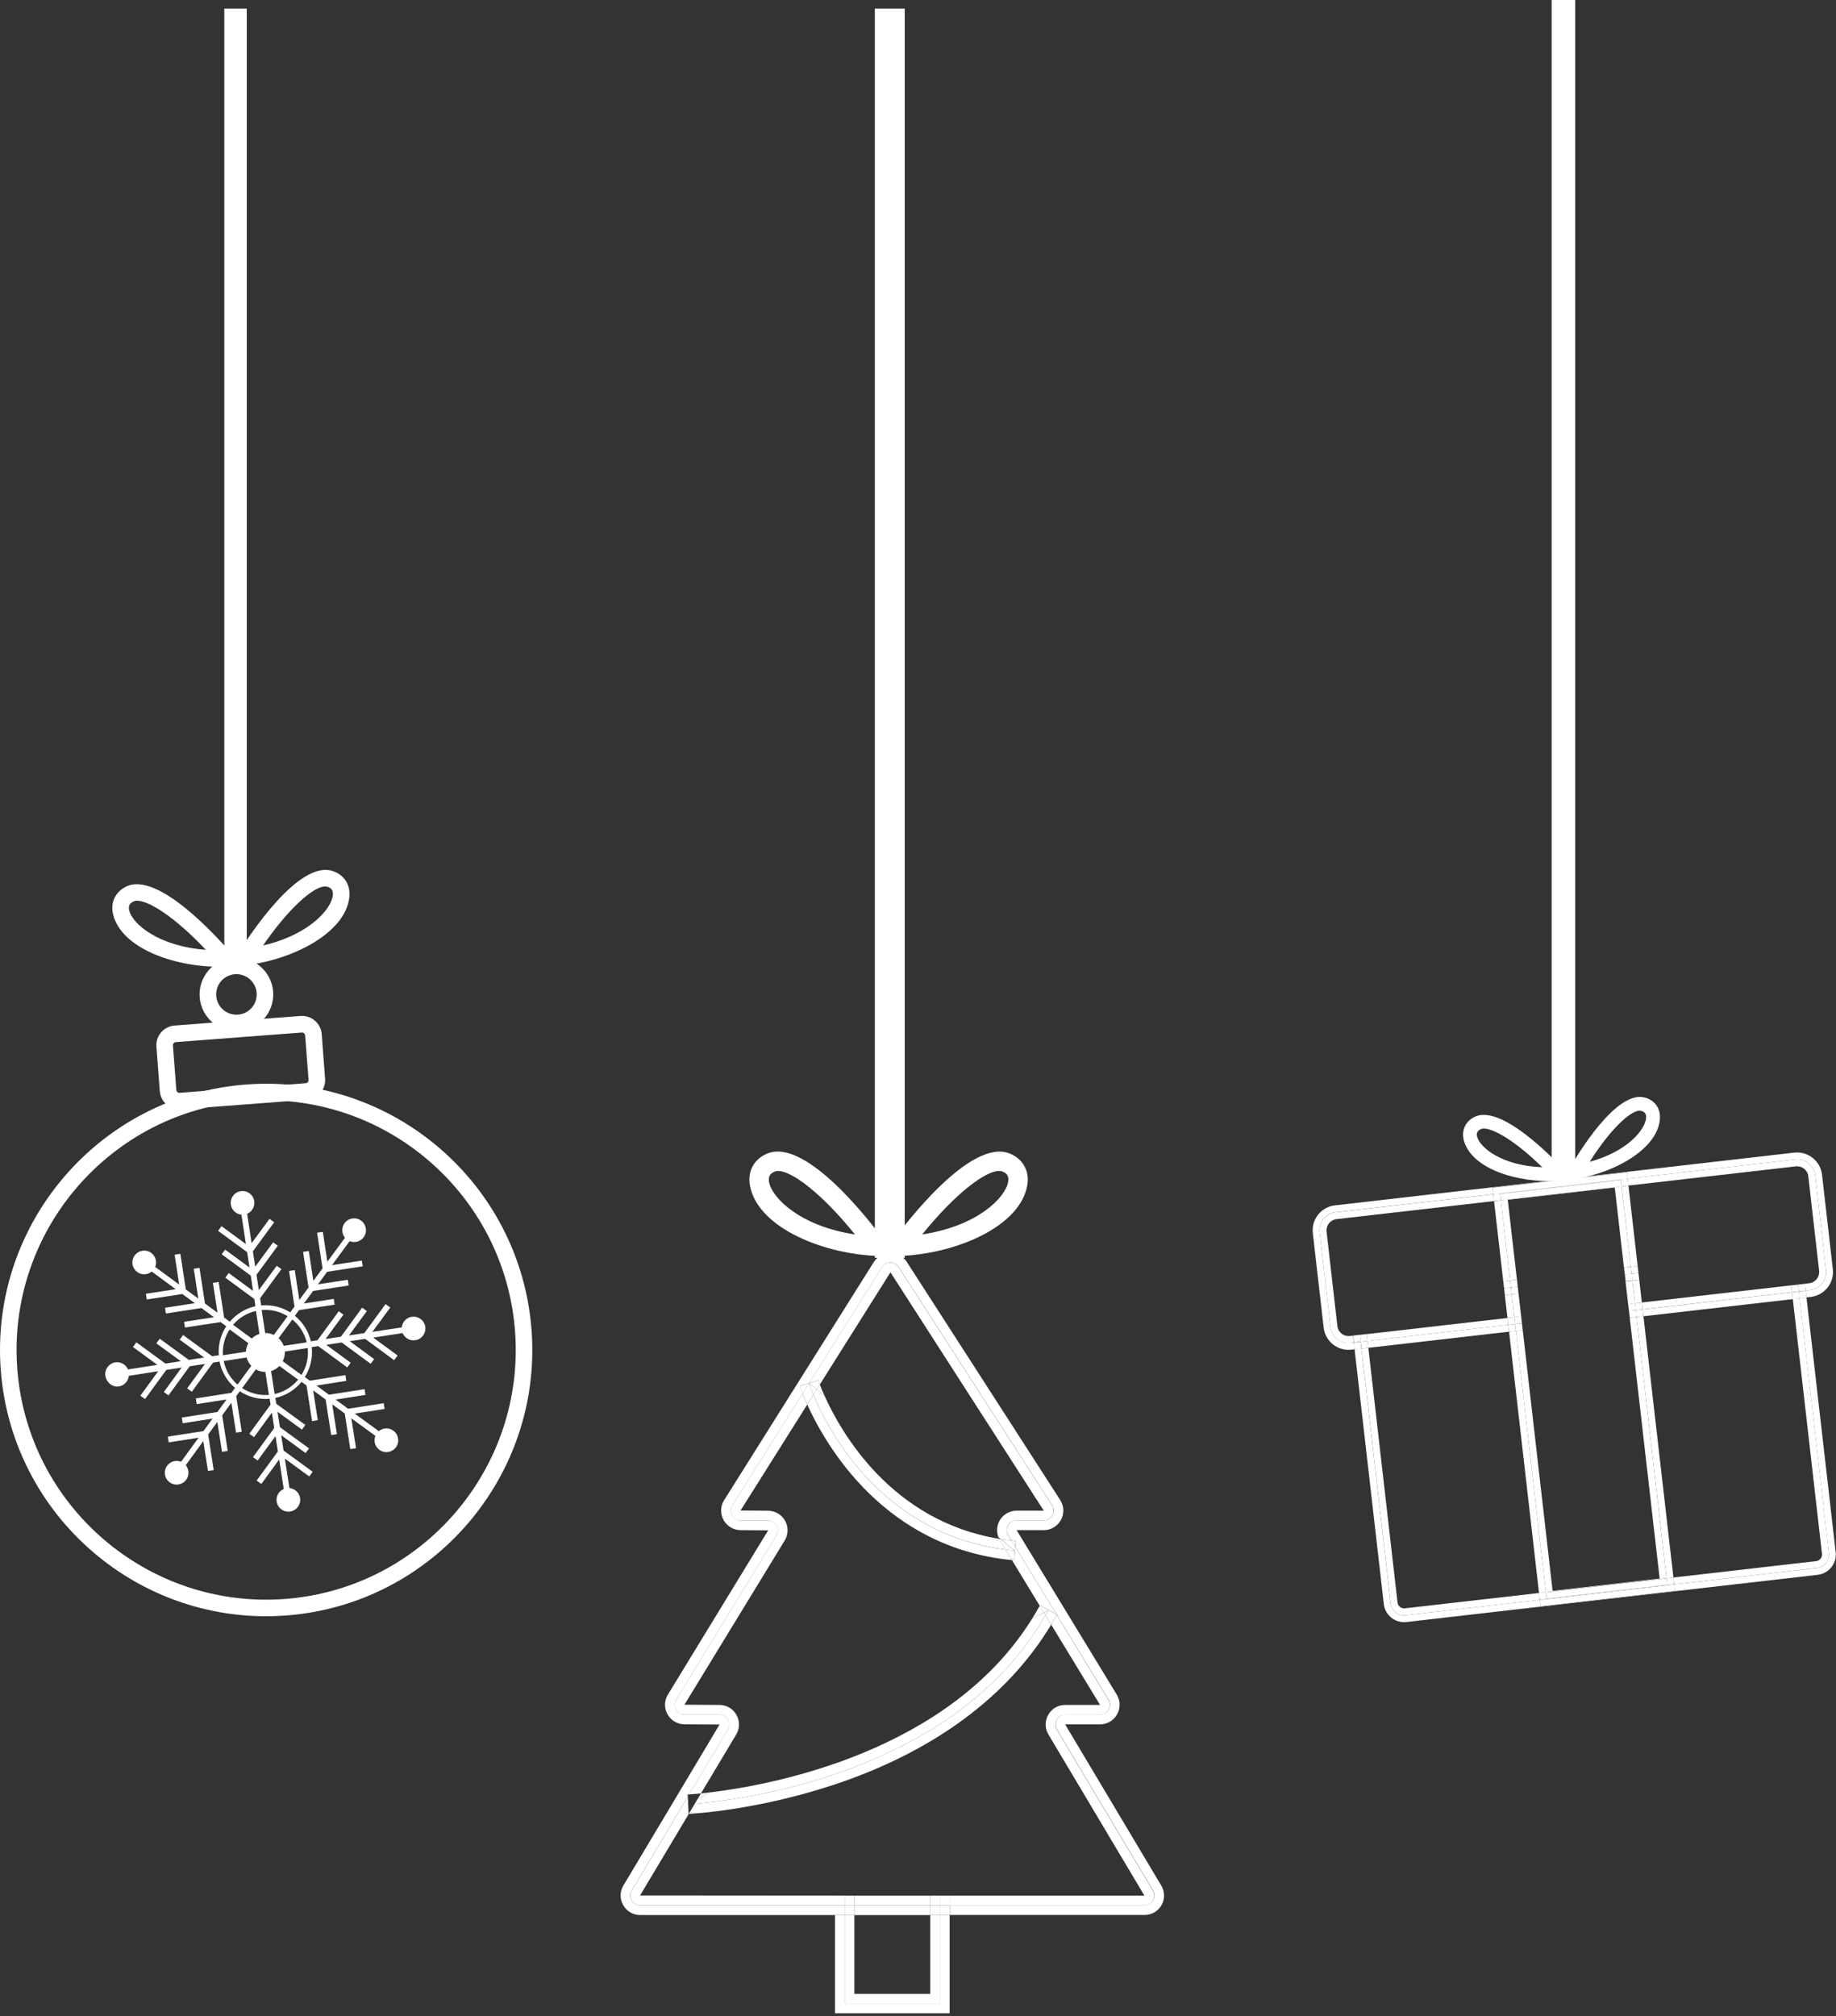 <?xml version="1.0" encoding="UTF-8"?> <svg xmlns="http://www.w3.org/2000/svg" width="225" height="247" viewBox="0 0 225 247" fill="none"><rect x="0" y="0" width="225" height="247" fill="#333333" stroke="none"/><path d="M35.089 197.896C17.158 199.259 1.458 185.777 0.095 167.846C-1.268 149.914 12.214 134.215 30.145 132.852C48.077 131.489 63.776 144.971 65.139 162.902C66.502 180.838 53.02 196.533 35.089 197.896ZM30.302 134.875C13.485 136.15 0.843 150.875 2.119 167.689C3.394 184.507 18.119 197.148 34.932 195.873C51.75 194.597 64.391 179.872 63.116 163.059C61.841 146.241 47.12 133.595 30.302 134.875Z" fill="white"></path><path d="M29.313 126.318C26.832 126.508 24.661 124.641 24.471 122.16C24.282 119.679 26.148 117.507 28.63 117.318C31.111 117.129 33.282 118.995 33.472 121.476C33.661 123.957 31.794 126.129 29.313 126.318ZM28.787 119.342C27.419 119.443 26.393 120.64 26.5 122.008C26.601 123.371 27.798 124.401 29.166 124.295C30.529 124.193 31.554 122.996 31.453 121.633C31.346 120.266 30.15 119.24 28.787 119.342Z" fill="white"></path><path d="M37.617 134.718L22.171 135.892C20.845 135.993 19.685 134.995 19.584 133.669L19.168 128.217C19.066 126.891 20.064 125.732 21.39 125.63L36.836 124.456C38.162 124.355 39.322 125.353 39.423 126.679L39.839 132.131C39.936 133.457 38.943 134.616 37.617 134.718ZM21.543 127.658C21.335 127.672 21.178 127.857 21.192 128.065L21.607 133.517C21.621 133.725 21.806 133.882 22.014 133.868L37.459 132.694C37.667 132.68 37.825 132.496 37.811 132.288L37.395 126.836C37.381 126.628 37.196 126.471 36.988 126.485L21.543 127.658Z" fill="white"></path><path d="M28.126 118.487L29.249 116.685C30.431 114.782 36.549 105.356 40.735 106.691C42.158 107.144 42.953 108.355 42.814 109.852C42.412 114.172 36.101 117.503 30.238 118.228L28.126 118.487ZM39.751 108.59C38.318 108.701 35.361 111.279 32.238 115.816C37.967 114.5 40.638 111.298 40.79 109.658C40.841 109.099 40.642 108.789 40.116 108.623C40.009 108.59 39.889 108.581 39.751 108.59Z" fill="white"></path><path d="M29.692 118.367L27.567 118.427C21.658 118.598 14.921 116.255 13.868 112.046C13.503 110.591 14.108 109.274 15.443 108.609C19.375 106.654 26.846 115.05 28.306 116.75L29.692 118.367ZM16.7 110.341C16.566 110.351 16.446 110.383 16.349 110.429C15.855 110.674 15.702 111.011 15.841 111.557C16.238 113.155 19.361 115.913 25.224 116.352C21.445 112.337 18.132 110.235 16.7 110.341Z" fill="white"></path><path d="M29.471 117.281C29.508 117.762 29.3 118.168 29.005 118.191C28.709 118.214 28.441 117.845 28.404 117.364C28.367 116.884 28.575 116.477 28.871 116.454C29.166 116.431 29.434 116.801 29.471 117.281Z" fill="white"></path><path d="M30.239 1.051H27.49V117.425H30.239V1.051Z" fill="white"></path><path d="M14.565 169.841C15.235 169.735 15.725 169.185 15.785 168.539L19.389 167.975L17.203 170.969L17.776 171.385L20.378 167.818L22.258 167.527L20.073 170.521L20.645 170.936L23.247 167.37L25.123 167.079L22.937 170.072L23.51 170.488L26.111 166.921L26.906 166.797C27.165 168.095 27.858 169.213 28.805 170.017L28.357 170.627L23.995 171.306L24.106 172.008L27.765 171.435L26.643 172.969L22.281 173.649L22.392 174.351L26.051 173.778L24.928 175.312L20.567 175.991L20.678 176.693L24.337 176.12L22.189 179.068C21.588 178.823 20.872 179.008 20.474 179.558C20.003 180.205 20.142 181.115 20.793 181.586C21.44 182.058 22.35 181.919 22.822 181.268C23.224 180.718 23.182 179.983 22.766 179.484L24.915 176.536L25.488 180.196L26.19 180.085L25.511 175.723L26.633 174.189L27.206 177.848L27.909 177.738L27.229 173.376L28.352 171.842L28.925 175.501L29.627 175.39L28.948 171.029L29.387 170.428C30.436 171.121 31.716 171.472 33.046 171.352L33.157 172.068L30.556 175.635L31.129 176.051L33.314 173.057L33.605 174.933L31.004 178.5L31.577 178.916L33.763 175.922L34.054 177.802L31.452 181.369L32.025 181.785L34.211 178.791L34.774 182.395C34.178 182.649 33.804 183.282 33.906 183.952C34.031 184.742 34.77 185.287 35.565 185.162C36.355 185.038 36.9 184.298 36.775 183.504C36.669 182.834 36.119 182.344 35.472 182.284L34.908 178.68L37.902 180.866L38.318 180.293L34.751 177.691L34.46 175.816L37.454 178.001L37.87 177.428L34.303 174.827L34.012 172.946L37.006 175.132L37.422 174.559L33.855 171.958L33.744 171.246C35.047 170.964 36.16 170.248 36.955 169.278L37.565 169.726L38.244 174.088L38.947 173.977L38.374 170.317L39.907 171.44L40.587 175.802L41.289 175.691L40.716 172.032L42.25 173.154L42.929 177.516L43.632 177.405L43.059 173.746L46.006 175.894C45.761 176.495 45.946 177.211 46.496 177.608C47.143 178.079 48.053 177.941 48.524 177.289C48.996 176.643 48.857 175.732 48.206 175.261C47.656 174.859 46.921 174.901 46.422 175.317L43.474 173.168L47.134 172.595L47.023 171.893L42.661 172.572L41.127 171.449L44.787 170.876L44.676 170.174L40.314 170.853L38.78 169.731L42.44 169.158L42.329 168.455L37.967 169.135L37.352 168.686C38.023 167.628 38.35 166.344 38.203 165.018L38.997 164.898L42.555 167.508L42.975 166.935L39.991 164.741L41.871 164.454L45.429 167.065L45.849 166.492L42.864 164.297L44.745 164.011L48.303 166.621L48.723 166.048L45.738 163.854L49.342 163.304C49.596 163.904 50.225 164.279 50.899 164.177C51.694 164.057 52.234 163.313 52.114 162.523C51.994 161.728 51.25 161.188 50.46 161.308C49.79 161.409 49.296 161.959 49.236 162.606L45.632 163.156L47.827 160.171L47.254 159.751L44.643 163.308L42.763 163.595L44.958 160.61L44.385 160.19L41.774 163.747L39.894 164.034L42.088 161.049L41.515 160.629L38.905 164.186L38.096 164.311C37.796 163.045 37.089 161.959 36.133 161.188L36.646 160.49L41.007 159.82L40.901 159.118L37.242 159.677L38.369 158.143L42.73 157.473L42.624 156.771L38.965 157.33L40.092 155.796L44.454 155.126L44.348 154.424L40.688 154.983L42.846 152.044C43.447 152.289 44.163 152.109 44.565 151.559C45.041 150.912 44.902 150.007 44.255 149.531C43.608 149.055 42.703 149.193 42.227 149.84C41.825 150.385 41.867 151.12 42.278 151.624L40.12 154.562L39.561 150.903L38.859 151.009L39.529 155.371L38.401 156.905L37.842 153.245L37.14 153.352L37.81 157.713L36.683 159.247L36.123 155.588L35.421 155.694L36.091 160.056L35.569 160.763C34.539 160.12 33.296 159.797 32.011 159.917L31.877 159.035L34.488 155.477L33.915 155.057L31.72 158.041L31.434 156.161L34.044 152.603L33.471 152.183L31.277 155.167L30.99 153.287L33.601 149.729L33.028 149.309L30.833 152.294L30.283 148.69C30.884 148.436 31.258 147.807 31.157 147.133C31.037 146.338 30.293 145.797 29.503 145.918C28.708 146.038 28.167 146.782 28.288 147.572C28.389 148.242 28.939 148.736 29.586 148.796L30.136 152.4L27.151 150.205L26.73 150.778L30.288 153.389L30.575 155.269L27.59 153.074L27.169 153.647L30.727 156.258L31.014 158.138L28.029 155.944L27.608 156.517L31.166 159.127L31.3 160.014C30.034 160.291 28.953 160.98 28.163 161.913L27.465 161.4L26.795 157.039L26.093 157.145L26.652 160.804L25.118 159.677L24.448 155.315L23.746 155.422L24.305 159.081L22.771 157.953L22.101 153.592L21.399 153.698L21.958 157.357L19.019 155.2C19.264 154.599 19.084 153.888 18.534 153.481C17.887 153.005 16.982 153.144 16.506 153.791C16.03 154.437 16.168 155.343 16.815 155.819C17.36 156.221 18.095 156.179 18.599 155.768L21.537 157.926L17.878 158.485L17.984 159.187L22.346 158.517L23.88 159.644L20.22 160.204L20.327 160.906L24.688 160.236L26.222 161.363L22.563 161.922L22.669 162.625L27.031 161.955L27.728 162.468C27.063 163.489 26.717 164.727 26.814 166.016L26.005 166.141L22.438 163.539L22.022 164.112L25.016 166.298L23.14 166.589L19.574 163.988L19.158 164.56L22.152 166.746L20.276 167.037L16.709 164.436L16.293 165.009L19.287 167.194L15.683 167.758C15.429 167.162 14.796 166.787 14.126 166.889C13.336 167.014 12.791 167.753 12.916 168.548C13.04 169.342 13.775 169.966 14.565 169.841ZM27.414 166.727L30.219 166.288C30.325 166.686 30.524 167.032 30.792 167.314L29.11 169.615C28.264 168.89 27.65 167.887 27.414 166.727ZM29.674 170.045L31.346 167.753C31.697 167.952 32.095 168.063 32.515 168.063L32.954 170.876C31.762 170.973 30.621 170.659 29.674 170.045ZM33.656 170.77L33.217 167.961C33.615 167.841 33.966 167.619 34.243 167.333L36.539 169.01C35.819 169.869 34.821 170.511 33.656 170.77ZM36.95 168.428L34.65 166.751C34.83 166.39 34.927 165.984 34.904 165.563L37.708 165.133C37.838 166.325 37.547 167.476 36.95 168.428ZM37.588 164.436L34.765 164.865C34.636 164.5 34.419 164.182 34.141 163.928L35.823 161.64C36.678 162.338 37.311 163.304 37.588 164.436ZM35.246 161.234L33.559 163.53C33.236 163.373 32.871 163.29 32.497 163.295L32.067 160.481C33.213 160.379 34.322 160.661 35.246 161.234ZM31.365 160.592L31.794 163.405C31.434 163.521 31.115 163.715 30.852 163.969L28.56 162.283C29.272 161.46 30.237 160.846 31.365 160.592ZM28.14 162.856L30.431 164.537C30.26 164.852 30.154 165.207 30.14 165.582L27.322 166.021C27.239 164.875 27.548 163.77 28.14 162.856Z" fill="white"></path><path d="M107.979 153.965L109.451 151.958C111.004 149.842 118.991 139.377 123.747 141.309C125.365 141.964 126.187 143.452 125.895 145.183C125.04 150.194 117.378 153.521 110.463 153.852L107.979 153.965ZM122.432 143.441C120.755 143.441 117.07 146.195 113.017 151.216C119.824 150.188 123.222 146.687 123.547 144.783C123.655 144.133 123.45 143.755 122.849 143.511C122.73 143.462 122.589 143.441 122.432 143.441Z" fill="white"></path><path d="M109.813 153.965L107.33 153.846C100.414 153.521 92.752 150.188 91.897 145.178C91.6 143.446 92.422 141.964 94.046 141.303C98.813 139.372 106.794 149.837 108.341 151.952L109.813 153.965ZM95.361 143.441C95.204 143.441 95.063 143.468 94.944 143.517C94.343 143.76 94.138 144.139 94.246 144.788C94.57 146.687 97.974 150.188 104.776 151.222C100.723 146.195 97.038 143.441 95.361 143.441Z" fill="white"></path><path d="M109.657 152.677C109.657 153.24 109.375 153.7 109.029 153.7C108.683 153.7 108.401 153.24 108.401 152.677C108.401 152.115 108.683 151.655 109.029 151.655C109.375 151.655 109.657 152.115 109.657 152.677Z" fill="white"></path><path d="M115.192 245.438H103.515V234.6H102.324V246.628H116.377V234.6H115.192V245.438Z" fill="white"></path><path d="M114.001 244.248H104.7V234.6H103.515V245.438H115.192V234.6H114.001V244.248Z" fill="white"></path><path d="M142.306 230.974L130.531 211.235C130.531 211.235 130.537 211.235 130.542 211.235H134.811C135.677 211.235 136.478 210.764 136.9 210.012C137.322 209.26 137.306 208.329 136.857 207.593L124.585 187.443H127.912C128.789 187.443 129.595 186.967 130.017 186.193C130.439 185.425 130.401 184.489 129.925 183.747L111.122 154.577C110.678 153.889 109.926 153.478 109.109 153.478C109.104 153.478 109.098 153.478 109.098 153.478C108.276 153.484 107.524 153.9 107.085 154.598L88.742 183.769C88.277 184.505 88.25 185.441 88.672 186.204C89.094 186.967 89.895 187.443 90.766 187.443L94.137 187.47L81.849 207.588C81.399 208.324 81.378 209.255 81.805 210.007C82.227 210.764 83.028 211.23 83.894 211.23L88.179 211.257L76.4 230.969C75.951 231.721 75.94 232.619 76.373 233.382C76.805 234.14 77.585 234.594 78.456 234.594H102.329V233.404H78.456C77.52 233.404 76.941 232.381 77.422 231.58L84.289 220.087L84.278 219.822C84.289 219.822 84.354 219.817 84.451 219.812L89.202 211.863C89.684 211.057 89.105 210.039 88.168 210.039H83.899C82.958 210.039 82.379 209.006 82.871 208.205L95.159 188.087C95.652 187.281 95.073 186.253 94.131 186.253H90.777C89.83 186.253 89.251 185.208 89.754 184.402L98.363 170.712C98.141 170.155 98.033 169.825 98.022 169.798L99.153 169.435L99.164 169.43L108.097 155.22C108.568 154.474 109.656 154.468 110.132 155.21L128.935 184.38C129.454 185.181 128.875 186.242 127.918 186.242H124.59C123.648 186.242 123.069 187.275 123.562 188.076L123.941 188.698C124.119 188.72 124.292 188.747 124.476 188.763L124.411 189.472L129.46 197.735L129.546 197.783C129.536 197.8 129.53 197.816 129.519 197.832L135.85 208.2C136.343 209.006 135.764 210.034 134.822 210.034H130.553C129.617 210.034 129.038 211.057 129.519 211.857L141.299 231.57C141.781 232.376 141.202 233.393 140.266 233.393H116.392V234.584H140.266C141.142 234.584 141.916 234.129 142.349 233.371C142.765 232.625 142.755 231.721 142.306 230.974Z" fill="white"></path><path d="M109.32 233.409H104.699V234.6H114.001V233.409H109.38H109.32Z" fill="white"></path><path d="M116.381 233.409H115.191V234.6H116.381V233.409Z" fill="white"></path><path d="M103.515 233.409H102.324V234.6H103.515V233.409Z" fill="white"></path><path d="M104.705 233.409H103.515V234.6H104.705V233.409Z" fill="white"></path><path d="M115.191 233.409H114.001V234.6H115.191V233.409Z" fill="white"></path><path d="M134.812 208.854H130.542C129.671 208.854 128.892 209.309 128.459 210.066C128.026 210.824 128.037 211.728 128.486 212.48L140.25 232.219H116.376V233.409H140.25C141.186 233.409 141.765 232.387 141.283 231.586L129.504 211.874C129.022 211.067 129.601 210.05 130.537 210.05H134.806C135.748 210.05 136.327 209.017 135.834 208.216L129.509 197.838C129.293 198.238 129.054 198.628 128.822 199.017L134.812 208.854Z" fill="white"></path><path d="M78.441 232.192L84.414 222.198C84.403 222.198 84.393 222.198 84.387 222.198L84.295 220.088L77.429 231.58C76.947 232.387 77.526 233.404 78.462 233.404H102.336V232.208L78.441 232.192Z" fill="white"></path><path d="M90.22 212.48C90.669 211.727 90.68 210.829 90.247 210.066C89.814 209.309 89.035 208.854 88.164 208.854L83.878 208.827L96.167 188.709C96.616 187.973 96.632 187.042 96.21 186.29C95.788 185.538 94.987 185.067 94.121 185.067L90.75 185.04L98.926 172.059C98.688 171.535 98.493 171.075 98.353 170.718L89.744 184.407C89.241 185.214 89.814 186.258 90.767 186.258H94.121C95.063 186.258 95.642 187.291 95.15 188.092L82.861 208.21C82.369 209.017 82.948 210.045 83.889 210.045H88.159C89.095 210.045 89.674 211.067 89.192 211.868L84.441 219.817C84.685 219.801 85.188 219.763 85.902 219.692L90.22 212.48Z" fill="white"></path><path d="M100.278 169.078C100.284 169.1 100.349 169.284 100.468 169.603L109.125 155.859L127.912 185.057H124.585C123.719 185.057 122.918 185.528 122.496 186.28C122.144 186.907 122.101 187.654 122.355 188.314L122.626 188.536C123.053 188.601 123.491 188.655 123.93 188.704L123.551 188.082C123.059 187.275 123.638 186.247 124.579 186.247H127.907C128.865 186.247 129.438 185.192 128.924 184.386L110.121 155.215C109.645 154.474 108.557 154.479 108.086 155.226L99.153 169.435L100.278 169.078Z" fill="white"></path><path d="M124.363 189.954L124.26 191.139C124.174 191.133 124.092 191.117 124.006 191.106L127.42 196.712C127.431 196.69 127.442 196.669 127.458 196.647L128.502 197.221L129.46 197.746L124.412 189.483L124.363 189.954Z" fill="white"></path><path d="M104.699 232.219V233.409H109.32H109.38H114.001V232.219H109.32H104.699Z" fill="white"></path><path d="M103.515 232.214H102.324V233.409H103.515V232.214Z" fill="white"></path><path d="M116.381 232.219H115.191V233.409H116.381V232.219Z" fill="white"></path><path d="M104.705 232.219H103.515V233.415H104.705V232.219Z" fill="white"></path><path d="M115.191 232.219H114.001V233.409H115.191V232.219Z" fill="white"></path><path d="M127.913 197.535L127.415 196.712C127.117 197.259 126.798 197.789 126.479 198.308L127.913 197.535Z" fill="white"></path><path d="M85.907 219.693L85.491 220.385L87.006 219.568C86.6 219.617 86.232 219.66 85.907 219.693Z" fill="white"></path><path d="M128.817 199.017L128.119 197.875C116.81 217.528 90.166 220.558 85.15 220.959L84.409 222.198C84.993 222.171 92.796 221.743 102.189 218.632C114.364 214.601 123.53 207.832 128.817 199.017Z" fill="white"></path><path d="M129.537 197.794L129.449 197.745L129.504 197.838C129.515 197.827 129.526 197.811 129.537 197.794Z" fill="white"></path><path d="M128.118 197.875L128.816 199.017C129.049 198.627 129.287 198.238 129.503 197.837L129.449 197.745L128.492 197.221C128.372 197.442 128.248 197.659 128.118 197.875Z" fill="white"></path><path d="M128.492 197.221L127.448 196.647C127.437 196.669 127.426 196.69 127.41 196.712L127.907 197.534L128.492 197.221Z" fill="white"></path><path d="M128.118 197.875L127.912 197.535L126.473 198.308C116.284 214.655 94.64 218.654 87.005 219.568L85.49 220.385L85.149 220.959C90.171 220.558 116.815 217.523 128.118 197.875Z" fill="white"></path><path d="M128.118 197.875C128.243 197.659 128.367 197.442 128.492 197.221L127.913 197.534L128.118 197.875Z" fill="white"></path><path d="M124 191.112L123.216 189.824C108.016 187.881 101.469 175.144 99.683 170.858L98.926 172.059C101.269 177.221 108.471 189.596 124 191.112Z" fill="white"></path><path d="M100.468 169.603L100.089 170.203L101.047 170.983C100.781 170.409 100.592 169.933 100.468 169.603Z" fill="white"></path><path d="M99.142 169.44L99.153 169.435L99.142 169.44Z" fill="white"></path><path d="M99.153 169.435L99.142 169.44L99.147 169.446L99.153 169.435Z" fill="white"></path><path d="M124.466 188.774C124.282 188.758 124.109 188.731 123.93 188.709L124.401 189.483L124.466 188.774Z" fill="white"></path><path d="M99.143 169.441L98.012 169.803C98.017 169.83 98.131 170.155 98.353 170.718L99.148 169.451C99.148 169.446 99.143 169.441 99.143 169.441Z" fill="white"></path><path d="M99.683 170.853C99.326 169.992 99.158 169.473 99.147 169.446L98.352 170.712C98.493 171.069 98.688 171.529 98.926 172.054L99.683 170.853Z" fill="white"></path><path d="M100.089 170.209L100.468 169.608C100.349 169.289 100.284 169.1 100.279 169.083L99.153 169.441L99.148 169.446L100.089 170.209Z" fill="white"></path><path d="M100.273 169.078L99.153 169.435L100.278 169.078H100.273Z" fill="white"></path><path d="M124.363 189.954L124.407 189.478L123.936 188.704C123.492 188.655 123.054 188.606 122.632 188.536L124.363 189.954Z" fill="white"></path><path d="M124 191.112C124.087 191.122 124.168 191.133 124.255 191.144L124.358 189.959C123.968 189.927 123.589 189.872 123.21 189.824L124 191.112Z" fill="white"></path><path d="M123.216 189.818L122.54 188.704C122.502 188.639 122.469 188.574 122.437 188.504C109.229 186.35 103.049 175.441 101.047 170.983L100.089 170.204L99.684 170.848C101.469 175.138 108.017 187.876 123.216 189.818Z" fill="white"></path><path d="M99.15 169.448L99.142 169.441L99.15 169.448Z" fill="white"></path><path d="M99.148 169.446C99.153 169.473 99.326 169.998 99.684 170.853L100.089 170.209L99.148 169.446Z" fill="white"></path><path d="M122.534 188.709L123.21 189.824C123.589 189.873 123.968 189.927 124.357 189.959L122.621 188.547C122.556 188.536 122.496 188.525 122.431 188.514C122.464 188.574 122.496 188.644 122.534 188.709Z" fill="white"></path><path d="M110.876 1.051H107.211V154.079H110.876V1.051Z" fill="white"></path><path d="M191.477 144.673L192.354 143.135C193.277 141.513 198.07 133.473 201.592 134.454C202.789 134.786 203.492 135.768 203.421 137.015C203.222 140.624 198.079 143.596 193.223 144.39L191.477 144.673ZM200.835 136.063C199.65 136.2 197.268 138.441 194.815 142.32C199.538 141.039 201.658 138.291 201.733 136.923C201.758 136.458 201.579 136.204 201.139 136.084C201.051 136.054 200.947 136.05 200.835 136.063Z" fill="white"></path><path d="M192.778 144.523L191.016 144.644C186.106 144.976 180.422 143.243 179.412 139.771C179.063 138.57 179.524 137.456 180.614 136.861C183.823 135.107 190.309 141.854 191.577 143.226L192.778 144.523ZM181.711 138.258C181.599 138.27 181.503 138.299 181.42 138.345C181.017 138.566 180.9 138.848 181.034 139.297C181.416 140.615 184.102 142.81 188.995 142.985C185.723 139.767 182.896 138.121 181.711 138.258Z" fill="white"></path><path d="M192.558 143.625C192.604 144.024 192.442 144.369 192.2 144.399C191.955 144.428 191.722 144.128 191.677 143.729C191.631 143.33 191.793 142.985 192.034 142.956C192.28 142.927 192.512 143.226 192.558 143.625Z" fill="white"></path><path d="M224.961 190.147L221.381 158.941L220.541 159.037L224.125 190.272C224.229 191.166 223.585 191.972 222.691 192.076L205.167 194.089L205.254 194.866L188.782 196.758L188.695 195.98L172.231 197.868C171.337 197.972 170.531 197.327 170.427 196.433L166.843 165.198L166.003 165.294L169.583 196.5C169.741 197.872 170.984 198.857 172.352 198.699L222.757 192.916C224.134 192.758 225.119 191.515 224.961 190.147Z" fill="white"></path><path d="M172.165 197.02C171.72 197.07 171.317 196.75 171.267 196.309L167.687 165.103L166.848 165.198L170.431 196.434C170.535 197.327 171.342 197.968 172.236 197.868L188.699 195.98L188.604 195.141L172.165 197.02Z" fill="white"></path><path d="M223.282 190.339C223.332 190.784 223.012 191.187 222.571 191.237L205.076 193.245L205.172 194.085L222.696 192.072C223.59 191.968 224.23 191.162 224.13 190.268L220.546 159.033L219.706 159.128L223.282 190.339Z" fill="white"></path><path d="M165.484 164.504C164.283 164.641 163.193 163.781 163.056 162.575L161.722 150.93C161.584 149.728 162.445 148.639 163.651 148.502L182.995 146.282L182.904 145.483L199.376 143.592L199.467 144.39L220.018 142.033C221.22 141.895 222.309 142.756 222.446 143.962L223.781 155.603C223.918 156.804 223.057 157.894 221.851 158.031L221.282 158.097L221.377 158.937L221.91 158.875C223.593 158.683 224.803 157.153 224.612 155.47L223.286 143.899C223.095 142.216 221.565 141.006 219.881 141.197L163.588 147.658C161.904 147.849 160.69 149.379 160.886 151.063L162.212 162.633C162.403 164.317 163.933 165.531 165.617 165.335L166.004 165.29L165.908 164.45L165.484 164.504Z" fill="white"></path><path d="M219.61 158.302L201.308 160.402L201.404 161.241L219.706 159.141L219.61 158.302Z" fill="white"></path><path d="M184.831 162.292L167.591 164.271L167.687 165.109L184.928 163.131L184.831 162.292Z" fill="white"></path><path d="M166.746 164.376L165.908 164.472L166.004 165.311L166.842 165.214L166.746 164.376Z" fill="white"></path><path d="M221.288 158.116L220.45 158.212L220.546 159.051L221.384 158.954L221.288 158.116Z" fill="white"></path><path d="M167.595 164.263L166.756 164.36L166.853 165.198L167.691 165.102L167.595 164.263Z" fill="white"></path><path d="M220.448 158.212L219.61 158.308L219.706 159.146L220.545 159.05L220.448 158.212Z" fill="white"></path><path d="M220.077 142.881C220.833 142.793 221.519 143.338 221.606 144.095L222.933 155.665C223.02 156.422 222.475 157.108 221.719 157.195L221.187 157.257L221.282 158.097L221.852 158.031C223.053 157.893 223.918 156.804 223.781 155.603L222.446 143.962C222.309 142.76 221.22 141.895 220.018 142.032L199.468 144.39L199.563 145.23L220.077 142.881Z" fill="white"></path><path d="M165.426 163.66C164.67 163.747 163.984 163.203 163.896 162.446L162.57 150.876C162.483 150.119 163.027 149.433 163.784 149.346L183.091 147.13L182.996 146.29L163.651 148.51C162.449 148.647 161.585 149.737 161.722 150.938L163.056 162.583C163.194 163.785 164.283 164.65 165.484 164.512L165.908 164.463L165.813 163.623L165.426 163.66Z" fill="white"></path><path d="M184.736 161.452L167.496 163.431L167.592 164.269L184.832 162.291L184.736 161.452Z" fill="white"></path><path d="M219.515 157.455L201.213 159.555L201.309 160.393L219.611 158.293L219.515 157.455Z" fill="white"></path><path d="M166.669 163.51L165.831 163.606L165.927 164.444L166.765 164.348L166.669 163.51Z" fill="white"></path><path d="M221.193 157.266L220.354 157.362L220.451 158.2L221.289 158.104L221.193 157.266Z" fill="white"></path><path d="M167.5 163.423L166.661 163.52L166.757 164.358L167.596 164.262L167.5 163.423Z" fill="white"></path><path d="M220.353 157.361L219.515 157.458L219.611 158.296L220.449 158.2L220.353 157.361Z" fill="white"></path><path d="M185.77 163.036L184.932 163.133L188.605 195.144L189.443 195.048L185.77 163.036Z" fill="white"></path><path d="M201.402 161.24L200.564 161.336L204.237 193.348L205.076 193.251L201.402 161.24Z" fill="white"></path><path d="M205.173 194.096L188.7 195.986L188.789 196.763L205.262 194.873L205.173 194.096Z" fill="white"></path><path d="M204.232 193.34L204.323 194.118L189.531 195.814L189.439 195.037L188.6 195.136L188.695 195.976L205.171 194.084L205.072 193.245L204.232 193.34Z" fill="white"></path><path d="M199.565 145.243L198.727 145.339L199.856 155.186L200.695 155.09L199.565 145.243Z" fill="white"></path><path d="M183.933 147.04L183.094 147.137L184.224 156.984L185.063 156.887L183.933 147.04Z" fill="white"></path><path d="M185.255 158.562L184.417 158.659L184.737 161.451L185.576 161.355L185.255 158.562Z" fill="white"></path><path d="M200.887 156.775L200.048 156.871L200.369 159.663L201.207 159.567L200.887 156.775Z" fill="white"></path><path d="M200.697 155.087L199.859 155.183L199.955 156.022L200.794 155.925L200.697 155.087Z" fill="white"></path><path d="M185.066 156.882L184.227 156.979L184.323 157.817L185.162 157.721L185.066 156.882Z" fill="white"></path><path d="M185.161 157.723L184.323 157.819L184.419 158.657L185.257 158.561L185.161 157.723Z" fill="white"></path><path d="M200.791 155.933L199.952 156.029L200.048 156.867L200.887 156.771L200.791 155.933Z" fill="white"></path><path d="M199.381 143.605L182.909 145.496L183.001 146.297L199.473 144.407L199.381 143.605Z" fill="white"></path><path d="M201.302 160.407L200.463 160.503L200.56 161.342L201.398 161.246L201.302 160.407Z" fill="white"></path><path d="M185.671 162.2L184.832 162.297L184.928 163.135L185.767 163.039L185.671 162.2Z" fill="white"></path><path d="M183.931 147.03L183.84 146.232L198.632 144.531L198.723 145.334L199.563 145.234L199.468 144.394L182.996 146.286L183.091 147.126L183.931 147.03Z" fill="white"></path><path d="M201.207 159.567L200.368 159.663L200.464 160.502L201.303 160.405L201.207 159.567Z" fill="white"></path><path d="M185.577 161.356L184.738 161.453L184.834 162.291L185.673 162.195L185.577 161.356Z" fill="white"></path><path d="M199.721 161.427L203.388 193.374L190.271 194.879L186.608 162.932L185.769 163.028L189.44 195.037L204.232 193.34L200.561 161.328L199.721 161.427Z" fill="white"></path><path d="M204.238 193.352L189.443 195.05L189.532 195.826L204.327 194.129L204.238 193.352Z" fill="white"></path><path d="M185.901 156.779L184.774 146.972L197.887 145.467L199.014 155.274L199.853 155.178L198.723 145.333L183.93 147.03L185.061 156.875L185.901 156.779Z" fill="white"></path><path d="M200.044 156.876L199.206 156.973L199.526 159.765L200.364 159.669L200.044 156.876Z" fill="white"></path><path d="M186.097 158.465L185.258 158.561L185.579 161.353L186.417 161.257L186.097 158.465Z" fill="white"></path><path d="M199.858 155.187L199.019 155.283L199.115 156.121L199.954 156.025L199.858 155.187Z" fill="white"></path><path d="M185.905 156.787L185.067 156.883L185.163 157.722L186.002 157.626L185.905 156.787Z" fill="white"></path><path d="M199.961 156.011L199.123 156.107L199.219 156.945L200.057 156.849L199.961 156.011Z" fill="white"></path><path d="M186.001 157.627L185.163 157.723L185.259 158.562L186.097 158.465L186.001 157.627Z" fill="white"></path><path d="M200.471 160.484L199.632 160.581L199.729 161.419L200.567 161.323L200.471 160.484Z" fill="white"></path><path d="M186.51 162.1L185.671 162.197L185.768 163.035L186.606 162.939L186.51 162.1Z" fill="white"></path><path d="M198.638 144.542L183.842 146.24L183.934 147.041L198.73 145.343L198.638 144.542Z" fill="white"></path><path d="M200.371 159.652L199.533 159.748L199.629 160.587L200.467 160.491L200.371 159.652Z" fill="white"></path><path d="M186.418 161.255L185.579 161.351L185.675 162.189L186.514 162.093L186.418 161.255Z" fill="white"></path><path d="M193.039 0H190.15V144.236H193.039V0Z" fill="white"></path></svg> 
